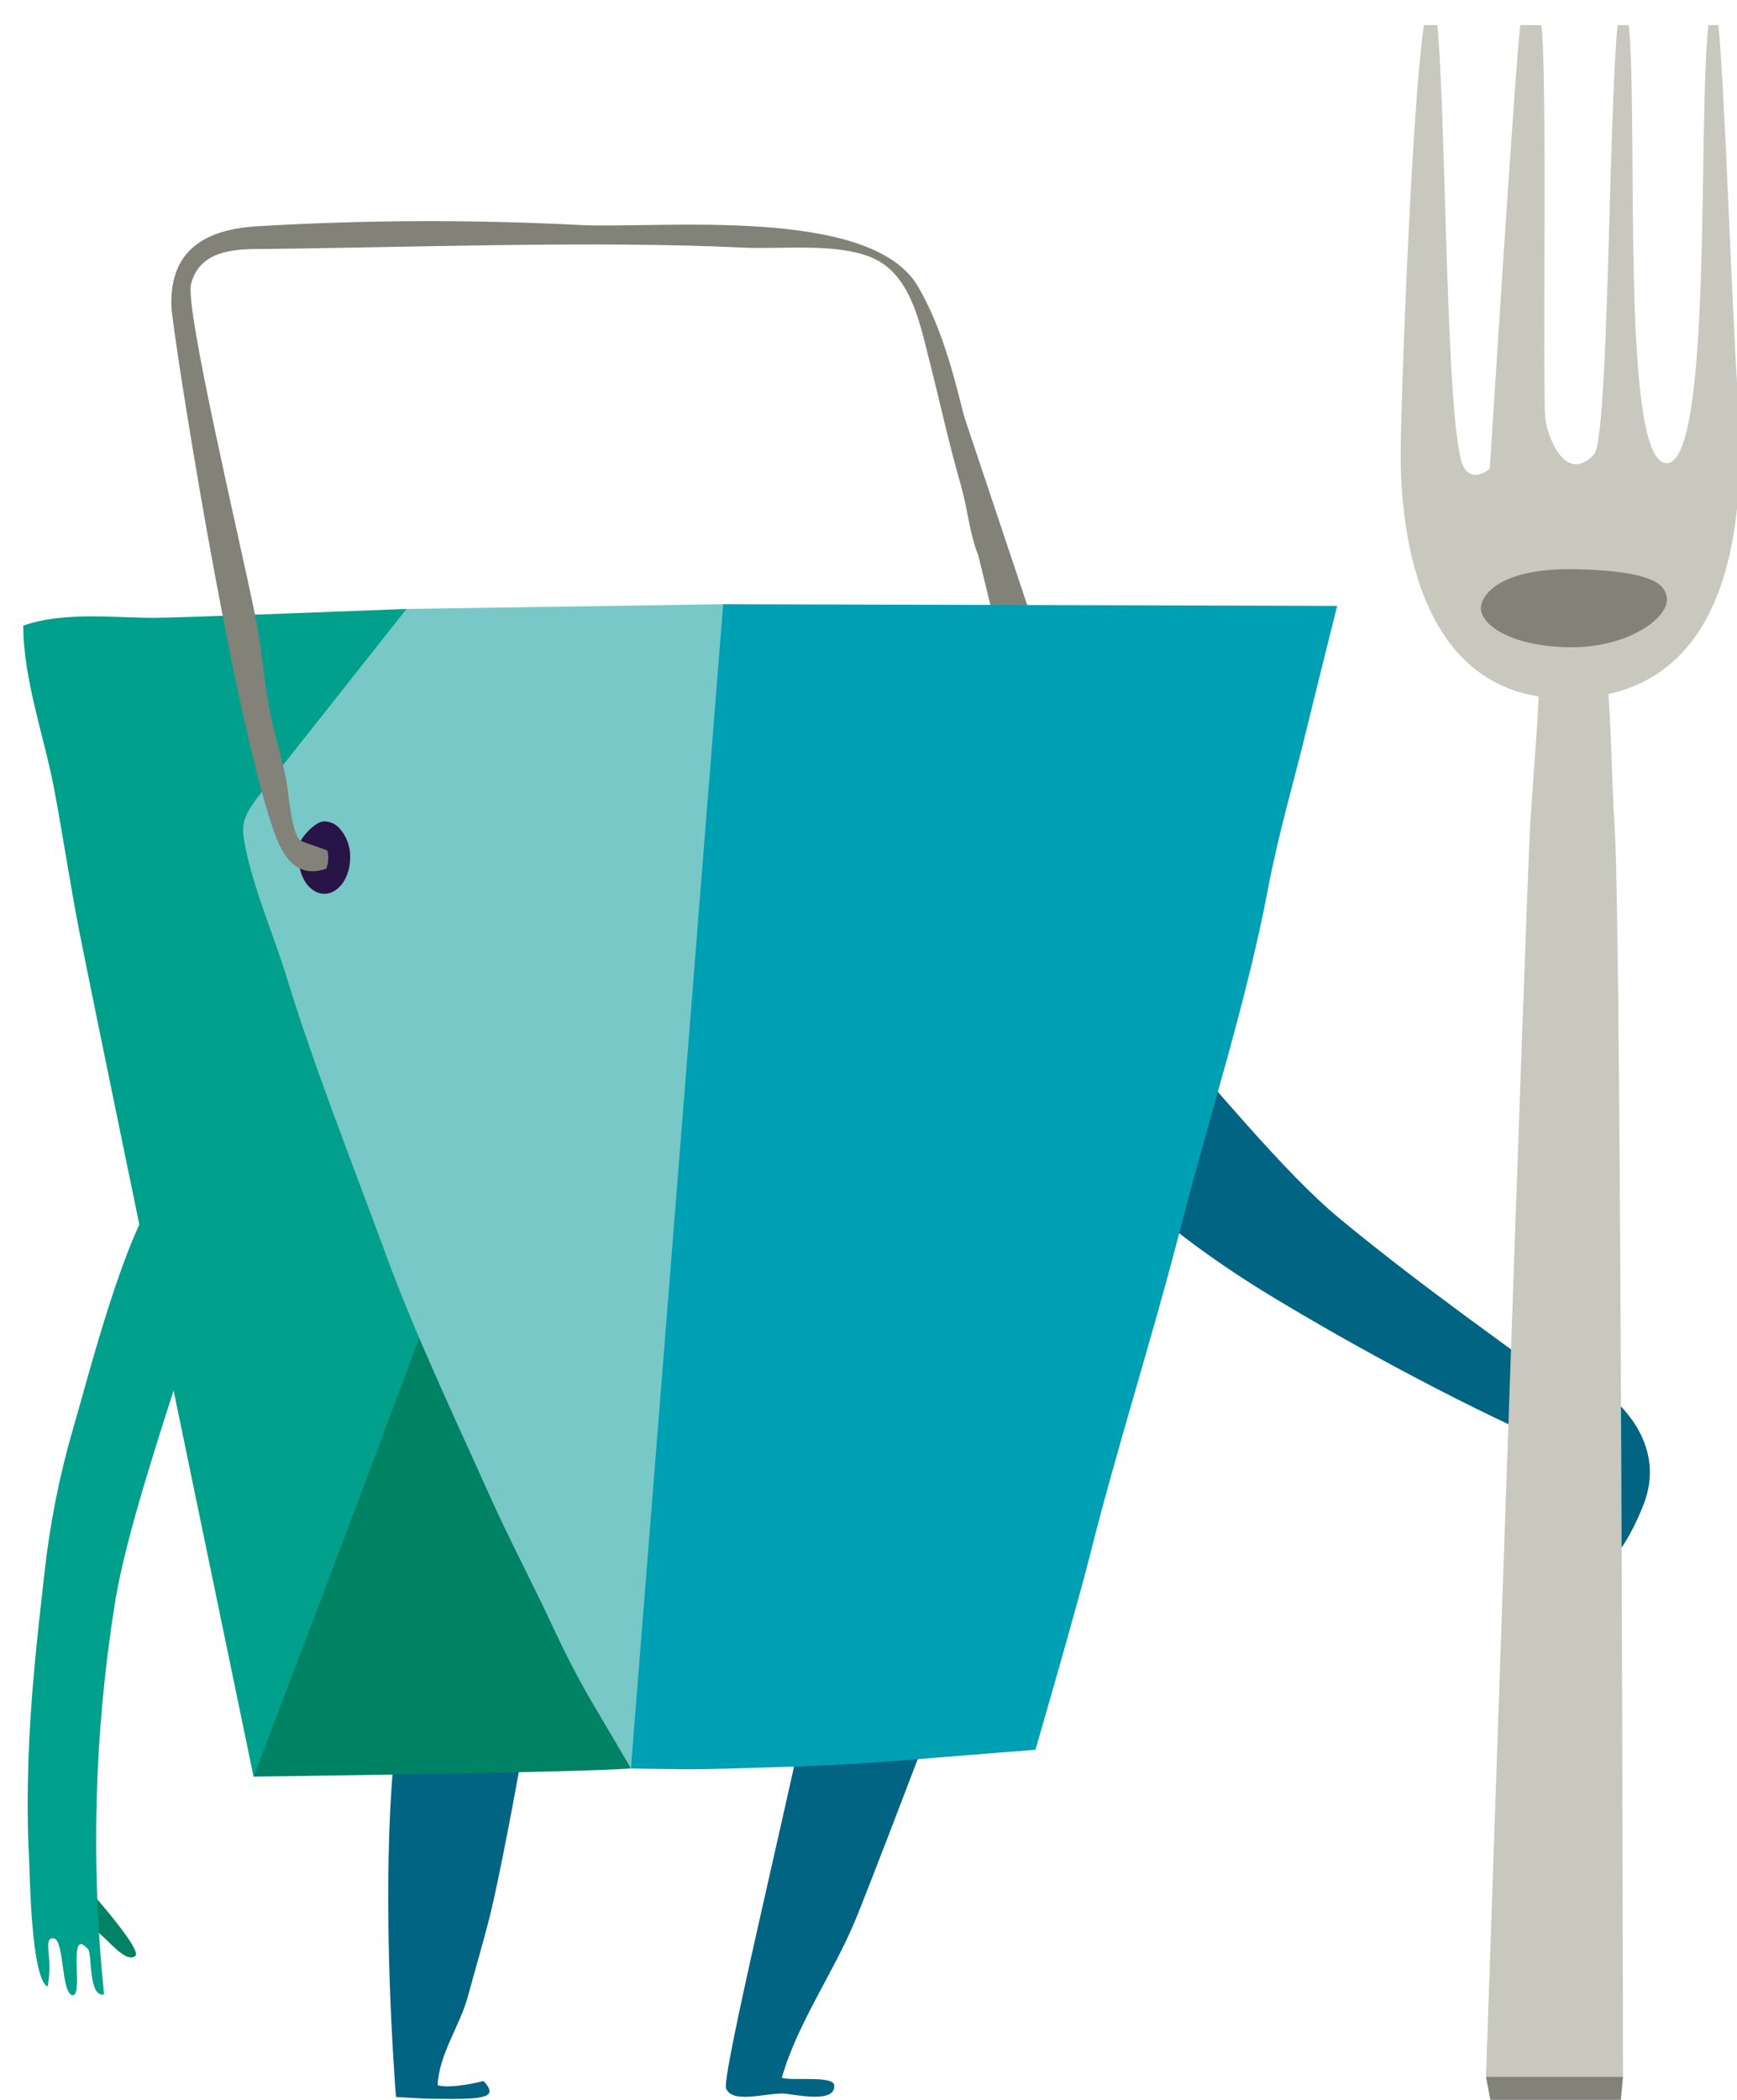 <svg version="1.1" width="96" height="116" viewBox="-1 -1 96 116" xmlns="http://www.w3.org/2000/svg" xmlns:xlink="http://www.w3.org/1999/xlink">
  <!-- Exported by Scratch - http://scratch.mit.edu/ -->
  <g id="ID0.17665959615260363" transform="matrix(1, 0, 0, 1, 0, -0.25)">
    <g id="Page-1">
      <g id="takeout-c-[food,alex-eben-meyer]">
        <g id="scratch_fridge_takeout01">
          <path id="Shape" fill="#006482" stroke="none" stroke-width="1" d="M 22.203 66.073 C 17.601 69.874 12.582 73.376 8.931 76.056 L 8.931 79.182 C 13.468 77.322 19.926 74.015 25.947 70.378 C 37.816 63.190 41.451 55.699 39.503 51.299 C 37.555 46.898 28.420 60.938 22.203 66.073 Z " transform="matrix(-1, 0, 0, 1, 95.25, 0.5)"/>
          <g id="Group">
            <path id="Shape" fill="#008264" stroke="none" stroke-width="1" d="M 9.423 38.927 C 9.423 38.927 5.254 43.431 5.779 43.810 C 6.304 44.190 7.226 42.960 7.883 42.441 C 8.182 42.174 8.529 41.965 8.905 41.826 L 9.423 38.927 Z " transform="matrix(-1, 0, 0, 1, 12.25, 63.5)"/>
            <path id="Shape" fill="#00A08C" stroke="none" stroke-width="1" d="M 9.242 45.966 C 8.597 46.046 9.567 42.057 8.380 43.431 C 8.148 43.698 8.380 46.090 7.499 45.927 C 8.237 38.772 8.043 31.553 6.921 24.448 C 6.432 21.349 5.234 17.288 2.111 7.837 C -1.011 -1.615 2.372 -0.708 4.320 1.364 C 6.268 3.436 8.445 12.085 9.194 14.609 C 9.964 17.249 10.500 19.950 10.797 22.683 C 11.198 26.185 11.575 29.603 11.683 33.141 C 11.735 34.878 11.739 36.627 11.647 38.368 C 11.599 39.282 11.539 44.988 10.625 45.495 C 10.292 43.934 10.914 42.784 10.296 42.824 C 9.679 42.864 9.884 45.887 9.242 45.966 Z " transform="matrix(-1, 0, 0, 1, 12.25, 63.5)"/>
          </g>
          <path id="Shape" fill="#006482" stroke="none" stroke-width="1" d="M 66.877 92.603 C 67.598 97.035 68.721 102.785 69.166 104.554 C 69.542 106.056 69.991 107.561 70.396 109.054 C 70.829 110.652 72 112.249 72.060 113.942 C 71.294 114.165 69.530 113.710 69.530 113.710 C 69.530 113.710 68.901 114.293 69.370 114.509 C 69.923 114.772 71.635 114.681 72.288 114.689 C 72.857 114.689 74.365 114.589 74.365 114.589 C 74.365 114.589 76.541 88.199 71.086 87.296 C 65.630 86.394 66.877 92.603 66.877 92.603 Z " transform="matrix(-1, 0, 0, 1, 95.25, 0.5)"/>
          <path id="Shape" fill="#006482" stroke="none" stroke-width="1" d="M 44.273 92.603 C 46.217 97.770 48.338 103.268 48.975 104.814 C 50.178 107.725 52.182 110.516 53.040 113.527 C 52.511 113.726 50.174 113.375 50.142 113.958 C 50.081 115.008 52.482 114.405 52.992 114.397 C 54.074 114.397 55.757 114.956 56.118 114.130 C 56.391 113.499 52.951 99.291 51.549 92.599 C 51.549 92.599 51.997 87.939 46.542 87.160 C 41.086 86.382 44.273 92.603 44.273 92.603 Z " transform="matrix(-1, 0, 0, 1, 95.25, 0.5)"/>
          <path id="Shape" fill="#828278" stroke="none" stroke-width="1" d="M 43.572 23.767 L 40.493 36.325 L 38.128 36.205 L 43.395 20.468 L 43.572 23.767 " transform="matrix(-1, 0, 0, 1, 95.25, 0.5)"/>
          <g id="Group-2">
            <path id="Shape" fill="#008264" stroke="none" stroke-width="1" d="M 25.942 33.458 L 29.233 64.891 C 29.233 64.891 11.764 64.680 8.389 64.444 C 9.904 60.851 11.692 33.298 11.692 33.298 L 25.942 33.458 Z " transform="matrix(-1, 0, 0, 1, 42.25, 32.5)"/>
            <path id="Shape" fill="#00A08C" stroke="none" stroke-width="1" d="M 34.749 0.879 C 33.290 0.879 20.787 0.388 20.787 0.388 L 12.309 18.017 C 11.816 19.510 29.237 64.891 29.237 64.891 C 29.237 64.891 37.847 23.408 38.857 18.257 C 39.370 15.633 39.759 12.986 40.252 10.362 C 40.801 7.447 41.964 4.285 41.964 1.310 C 39.775 0.535 37.034 0.871 34.749 0.879 Z " transform="matrix(-1, 0, 0, 1, 42.25, 32.5)"/>
            <path id="Shape" fill="#78C8C8" stroke="none" stroke-width="1" d="M 29.089 10.889 L 20.783 0.388 L 3.278 0.128 L 0.124 6.489 L 8.373 64.444 C 8.373 64.444 10.097 61.521 10.590 60.683 C 11.351 59.381 12.029 58.043 12.662 56.690 C 13.801 54.238 15.067 51.858 16.182 49.386 C 18.146 44.994 20.258 40.578 21.918 36.066 C 23.786 30.970 25.822 25.891 27.417 20.704 C 28.147 18.336 29.197 15.969 29.690 13.541 C 29.939 12.323 29.846 11.960 29.089 10.889 Z " transform="matrix(-1, 0, 0, 1, 42.25, 32.5)"/>
            <path id="Shape" fill="#281446" stroke="none" stroke-width="1" d="M 26.744 14.128 C 26.744 15.238 26.107 16.124 25.321 16.124 C 24.535 16.124 23.898 15.226 23.898 14.128 C 23.877 13.509 24.105 12.908 24.531 12.459 C 24.744 12.246 25.032 12.126 25.333 12.123 C 25.734 12.123 26.287 12.678 26.535 13.042 C 26.784 13.405 26.744 13.573 26.744 14.128 Z " transform="matrix(-1, 0, 0, 1, 42.25, 32.5)"/>
          </g>
          <path id="Shape" fill="#828278" stroke="none" stroke-width="1" d="M 82.025 11.248 C 76.081 10.897 70.122 10.874 64.175 11.181 C 59.766 11.392 48.141 10.102 45.524 14.563 C 44.081 17.010 43.379 20.061 42.718 22.792 C 42.081 25.416 40.930 28.183 40.605 30.850 C 42.550 30.631 42.610 27.356 43.099 25.699 C 43.804 23.303 44.321 20.868 44.943 18.436 C 45.448 16.439 45.981 13.904 48.005 13.009 C 49.953 12.143 53.076 12.530 55.172 12.430 C 63.341 12.031 73.803 12.430 81.965 12.506 C 83.396 12.506 85.243 12.638 85.692 14.447 C 86.029 15.813 83.051 28.331 82.169 32.647 C 81.768 34.520 81.672 36.437 81.283 38.293 C 81.055 39.391 80.734 40.474 80.481 41.564 C 80.301 42.294 80.205 44.535 79.704 45.138 C 79.592 45.269 78.770 45.481 78.157 45.736 C 78.070 46.070 78.093 46.423 78.225 46.743 L 78.433 46.803 C 80.036 47.234 80.734 45.776 81.143 44.590 C 83.456 37.850 86.727 17.038 86.779 15.649 C 86.867 12.502 84.831 11.420 82.025 11.248 Z " transform="matrix(-1, 0, 0, 1, 95.25, 0.5)"/>
          <path id="Shape" fill="#00A0B4" stroke="none" stroke-width="1" d="M 56.282 32.128 L 22.347 32.220 C 22.347 32.220 23.706 37.651 24.019 38.956 C 24.740 41.943 25.622 44.902 26.183 47.921 C 27.386 54.210 29.422 60.435 30.993 66.548 C 32.565 72.662 34.509 78.679 36.044 84.793 C 36.705 87.424 39.022 95.410 39.022 95.410 C 39.022 95.410 43.195 95.734 44.514 95.845 C 47.572 96.109 50.586 96.305 53.653 96.380 C 55.280 96.420 56.908 96.496 58.531 96.484 C 60.155 96.472 61.381 96.444 61.381 96.444 L 56.282 32.128 Z " transform="matrix(-1, 0, 0, 1, 95.25, 0.5)"/>
          <g id="Group-3">
            <path id="Shape" fill="#006482" stroke="none" stroke-width="1" d="M 7.139 75.960 L 7.095 76.004 C 6.754 76.367 4.117 78.595 5.427 81.898 C 6.846 85.471 8.390 85.891 8.390 85.891 L 7.139 75.960 Z " transform="matrix(-1, 0, 0, 1, 95.25, 0.5)"/>
            <path id="Shape" fill="#828278" stroke="none" stroke-width="1" d="M 8.919 109.681 L 6.550 113.479 L 6.682 114.860 L 13.877 114.764 L 14.122 113.479 L 8.919 109.681 " transform="matrix(-1, 0, 0, 1, 95.25, 0.5)"/>
            <path id="Shape" fill="#C8C8BE" stroke="none" stroke-width="1" d="M 6.550 113.479 L 14.122 113.479 C 14.122 113.479 12.013 51.387 11.717 45.122 C 11.604 42.582 11.348 40.054 11.224 37.507 C 11.155 36.109 11.444 33.114 10.823 31.461 L 8.017 31.461 C 7.448 32.791 7.544 34.979 7.436 36.137 C 7.175 38.932 7.183 41.779 7.007 44.586 C 6.634 50.197 6.550 113.479 6.550 113.479 Z " transform="matrix(-1, 0, 0, 1, 95.25, 0.5)"/>
            <path id="Shape" fill="#C8C8BE" stroke="none" stroke-width="1" d="M 16.811 0.136 C 16.306 5.383 16.362 22.756 15.352 24.557 C 14.843 25.464 13.913 24.645 13.913 24.645 C 13.913 24.645 12.502 2.208 12.226 0.136 L 11.067 0.136 C 10.719 2.336 11.019 20.285 10.839 21.914 C 10.755 22.685 9.805 25.576 8.157 23.859 C 7.331 23 7.355 5.303 6.850 0.136 L 6.233 0.136 C 5.688 5.474 6.714 24.298 4.149 24.334 C 1.583 24.370 2.429 5.363 1.828 0.136 L 1.275 0.136 C 0.914 3.917 0.569 14.978 0.196 20.800 C -0.204 26.813 0.196 36.836 9.063 37.323 C 17.930 37.810 18.840 27.999 18.840 23.843 C 18.840 21.475 18.274 5.195 17.557 0.136 L 16.811 0.136 Z " transform="matrix(-1, 0, 0, 1, 95.25, 0.5)"/>
            <path id="Shape" fill="#828278" stroke="none" stroke-width="1" d="M 9.360 34.504 C 12.522 34.504 14.334 33.382 14.406 32.384 C 14.450 31.789 13.577 30.100 9.151 30.195 C 4.726 30.291 4.289 31.114 4.145 31.653 C 3.840 32.795 6.197 34.504 9.360 34.504 Z " transform="matrix(-1, 0, 0, 1, 95.25, 0.5)"/>
          </g>
        </g>
      </g>
    </g>
  </g>
</svg>